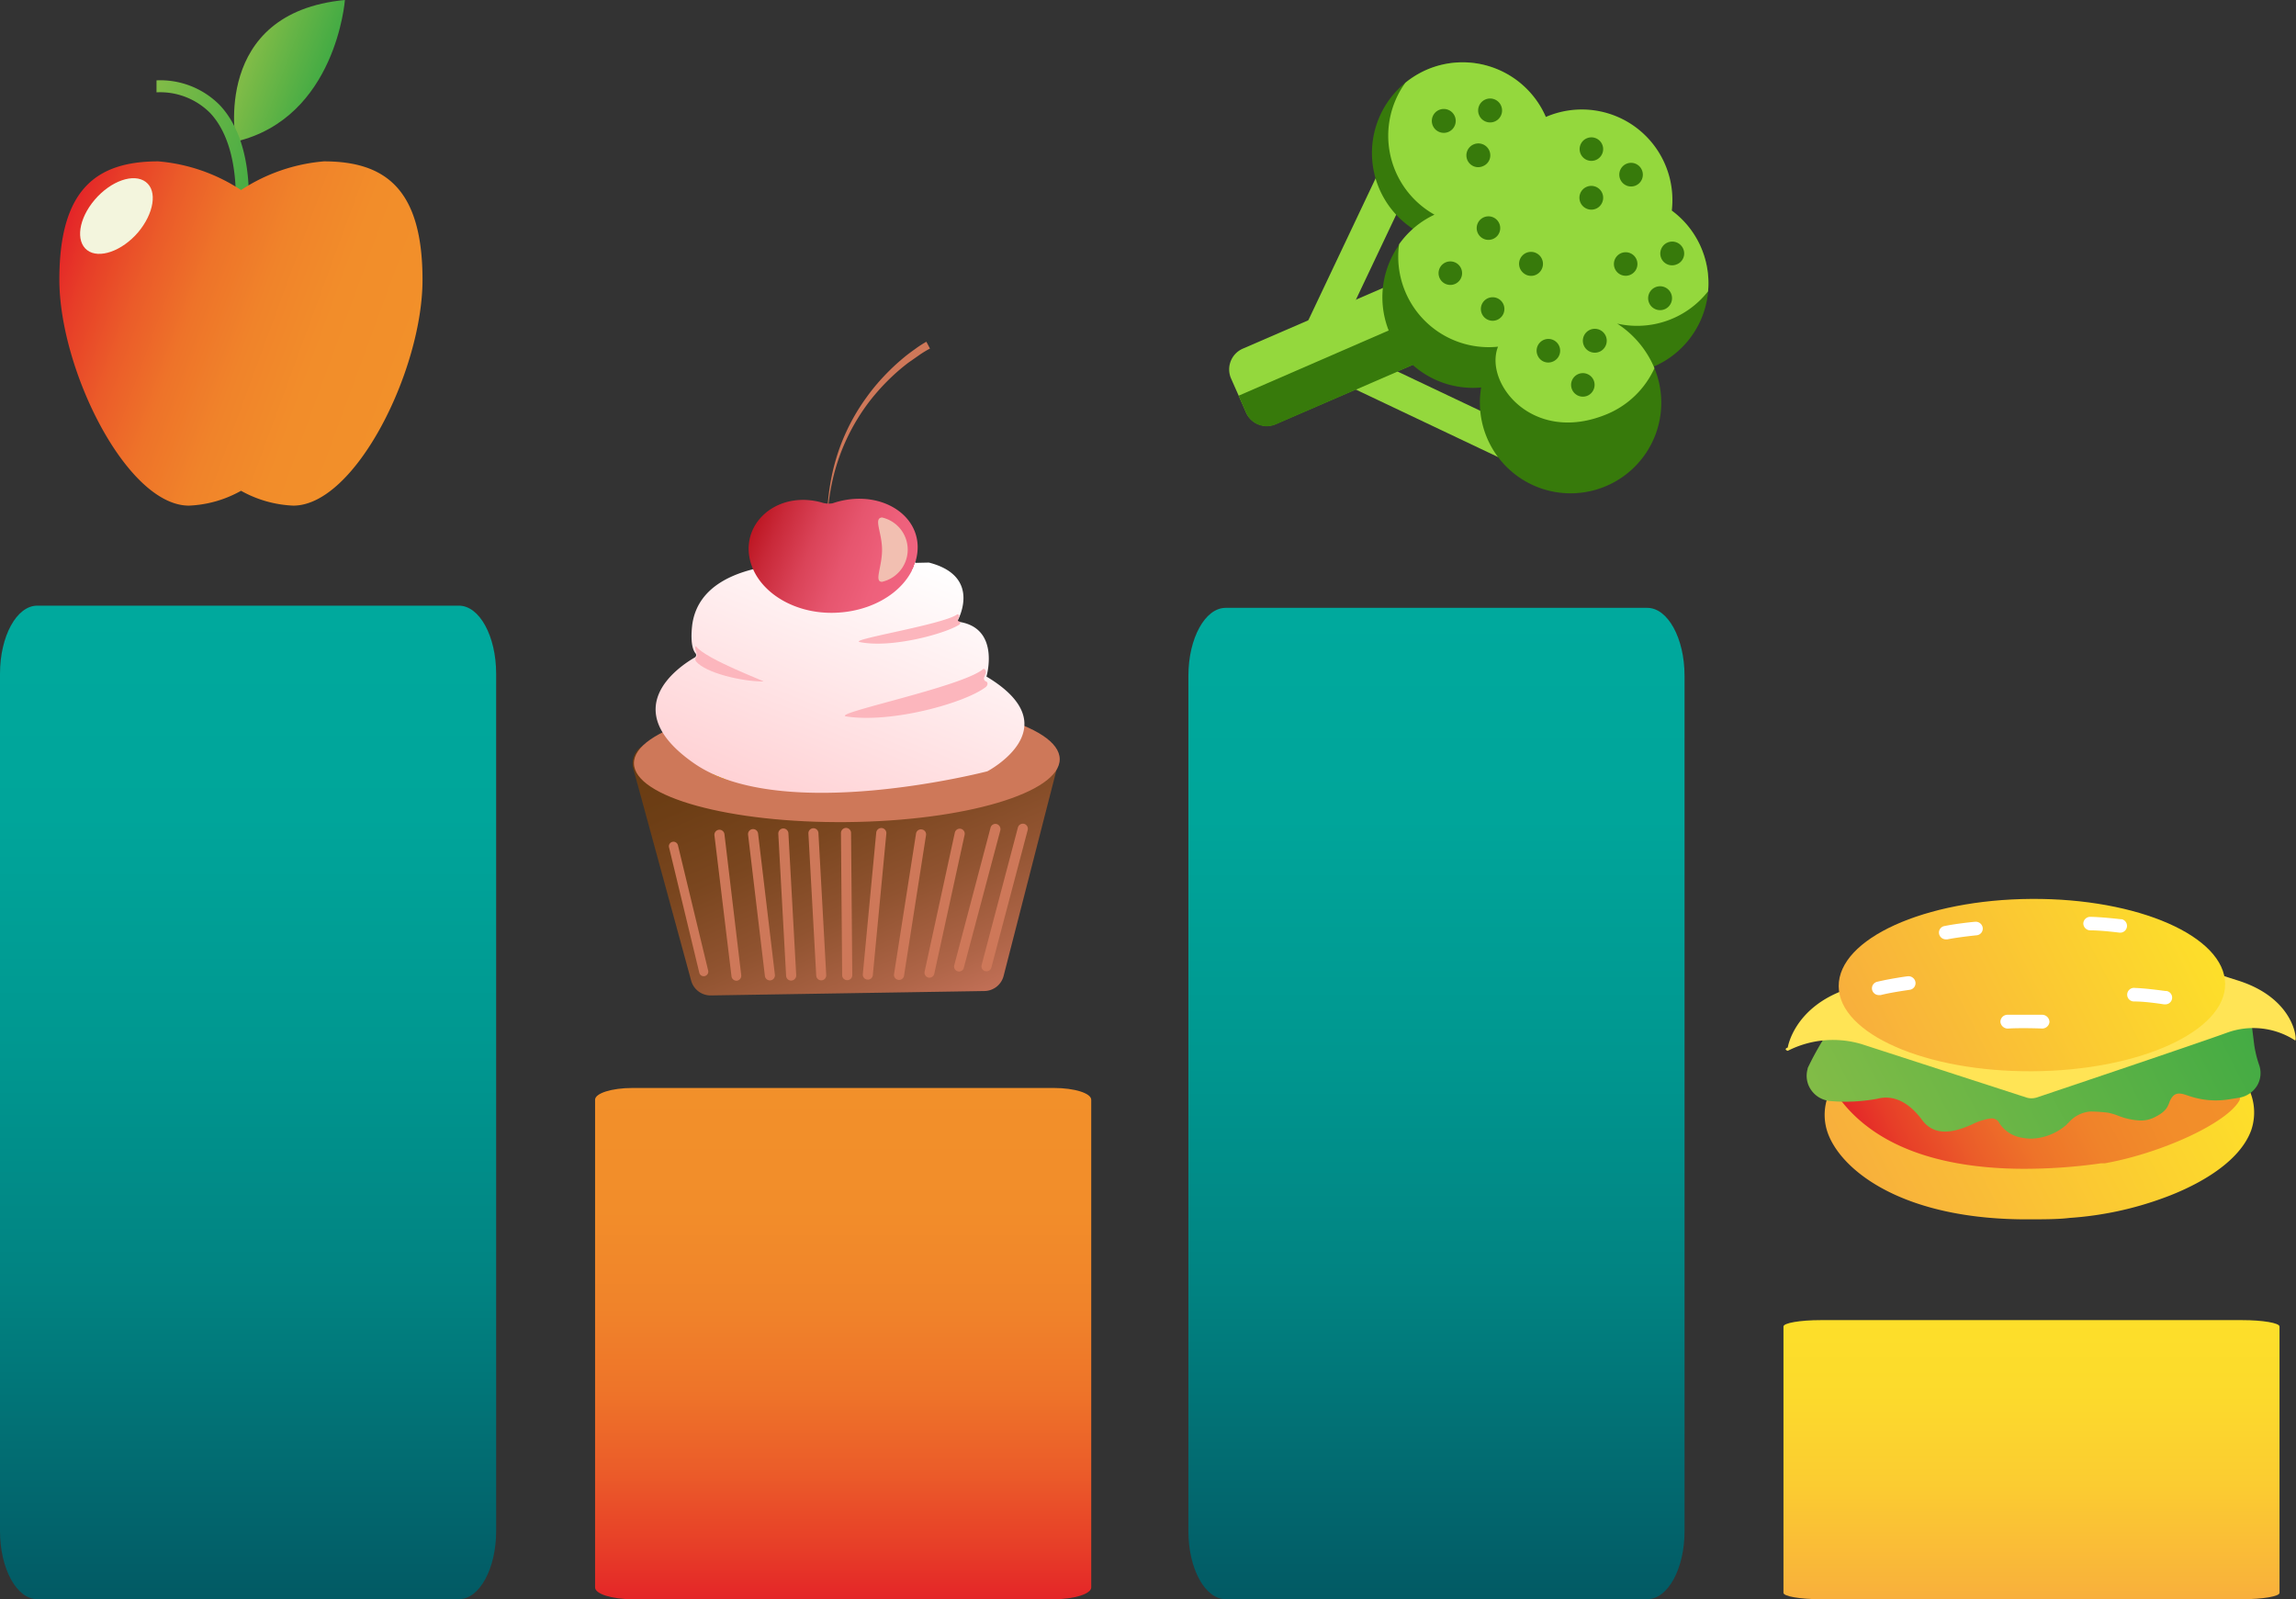 <?xml version="1.0" encoding="UTF-8"?> <svg xmlns="http://www.w3.org/2000/svg" xmlns:xlink="http://www.w3.org/1999/xlink" viewBox="0 0 208.89 145.49"><rect x="0" y="0" width="208.89" height="145.49" fill="#333333" stroke="none"/> <defs> <style> .cls-1 { fill: url(#New_Gradient_Swatch_2); } .cls-2 { fill: url(#New_Gradient_Swatch_2-2); } .cls-3 { fill: url(#linear-gradient); } .cls-4 { fill: #f3f5dd; } .cls-5 { fill: url(#linear-gradient-2); } .cls-6 { fill: #ce7859; } .cls-7 { fill: url(#linear-gradient-3); } .cls-8 { fill: #fcb6bd; } .cls-9 { fill: url(#linear-gradient-4); } .cls-10 { fill: #f2bfb1; } .cls-11 { fill: url(#New_Gradient_Swatch_1); } .cls-12 { fill: url(#linear-gradient-5); } .cls-13 { fill: url(#New_Gradient_Swatch_2-3); } .cls-14 { fill: #ffe455; } .cls-15 { fill: url(#New_Gradient_Swatch_1-2); } .cls-16 { fill: #fff; } .cls-17 { fill: url(#New_Gradient_Swatch); } .cls-18 { fill: url(#linear-gradient-6); } .cls-19 { fill: url(#New_Gradient_Swatch-2); } .cls-20 { fill: url(#linear-gradient-7); } .cls-21 { fill: #94d83d; } .cls-22 { fill: #377a0b; } </style> <linearGradient id="New_Gradient_Swatch_2" data-name="New Gradient Swatch 2" x1="6.42" y1="4.42" x2="13.55" y2="4.42" gradientTransform="translate(18.03 -1.36) rotate(20.19)" gradientUnits="userSpaceOnUse"> <stop offset="0" stop-color="#82bc47"></stop> <stop offset="1" stop-color="#43ab44"></stop> </linearGradient> <linearGradient id="New_Gradient_Swatch_2-2" x1="-0.56" y1="13.88" x2="11.63" y2="13.88" xlink:href="#New_Gradient_Swatch_2"></linearGradient> <linearGradient id="linear-gradient" x1="-3.82" y1="27.64" x2="29.82" y2="27.64" gradientTransform="translate(18.03 -1.36) rotate(20.19)" gradientUnits="userSpaceOnUse"> <stop offset="0" stop-color="#e42528"></stop> <stop offset="0.1" stop-color="#e73e28"></stop> <stop offset="0.25" stop-color="#eb5c29"></stop> <stop offset="0.4" stop-color="#ee7329"></stop> <stop offset="0.57" stop-color="#f0832a"></stop> <stop offset="0.76" stop-color="#f28d2a"></stop> <stop offset="1" stop-color="#f2902a"></stop> </linearGradient> <linearGradient id="linear-gradient-2" x1="-174" y1="306.34" x2="-197.3" y2="283.04" gradientTransform="translate(359.95 -128.43) rotate(21.64)" gradientUnits="userSpaceOnUse"> <stop offset="0" stop-color="#c16f56"></stop> <stop offset="0.11" stop-color="#af6548"></stop> <stop offset="0.35" stop-color="#905330"></stop> <stop offset="0.58" stop-color="#7a461f"></stop> <stop offset="0.8" stop-color="#6d3e15"></stop> <stop offset="1" stop-color="#683b11"></stop> </linearGradient> <linearGradient id="linear-gradient-3" x1="-192.18" y1="293.66" x2="-192.18" y2="268.4" gradientTransform="translate(359.95 -128.43) rotate(21.64)" gradientUnits="userSpaceOnUse"> <stop offset="0" stop-color="#ffee25"></stop> <stop offset="0" stop-color="#ffe84c"></stop> <stop offset="0" stop-color="#ffe176"></stop> <stop offset="0" stop-color="#ffdc98"></stop> <stop offset="0" stop-color="#ffd7b3"></stop> <stop offset="0" stop-color="#ffd4c6"></stop> <stop offset="0" stop-color="#ffd3d1"></stop> <stop offset="0" stop-color="#ffd2d5"></stop> <stop offset="1" stop-color="#fff"></stop> </linearGradient> <linearGradient id="linear-gradient-4" x1="-205.84" y1="270.8" x2="-190.95" y2="270.8" gradientTransform="translate(359.95 -128.43) rotate(21.64)" gradientUnits="userSpaceOnUse"> <stop offset="0" stop-color="#bd1622"></stop> <stop offset="0.14" stop-color="#c92939"></stop> <stop offset="0.37" stop-color="#da4358"></stop> <stop offset="0.59" stop-color="#e6556e"></stop> <stop offset="0.81" stop-color="#ee607b"></stop> <stop offset="1" stop-color="#f06480"></stop> <stop offset="1" stop-color="#fff"></stop> </linearGradient> <linearGradient id="New_Gradient_Swatch_1" data-name="New Gradient Swatch 1" x1="76.56" y1="348.07" x2="112.54" y2="348.07" gradientTransform="translate(-55.94 -165.74) rotate(-26.89)" gradientUnits="userSpaceOnUse"> <stop offset="0" stop-color="#f8af3c"></stop> <stop offset="1" stop-color="#fddf2a"></stop> </linearGradient> <linearGradient id="linear-gradient-5" x1="78.9" y1="345.93" x2="112.91" y2="345.93" gradientTransform="translate(-55.94 -165.74) rotate(-26.89)" xlink:href="#linear-gradient"></linearGradient> <linearGradient id="New_Gradient_Swatch_2-3" x1="76.98" y1="342.22" x2="115.76" y2="342.22" gradientTransform="translate(-55.94 -165.74) rotate(-26.89)" xlink:href="#New_Gradient_Swatch_2"></linearGradient> <linearGradient id="New_Gradient_Swatch_1-2" x1="83.13" y1="336.66" x2="115.4" y2="336.66" gradientTransform="translate(-54.36 -167.22) rotate(-26.54)" xlink:href="#New_Gradient_Swatch_1"></linearGradient> <linearGradient id="New_Gradient_Swatch" data-name="New Gradient Swatch" x1="22.57" y1="145.49" x2="22.57" y2="55.1" gradientUnits="userSpaceOnUse"> <stop offset="0" stop-color="#025a64"></stop> <stop offset="0.07" stop-color="#02636b"></stop> <stop offset="0.31" stop-color="#018281"></stop> <stop offset="0.55" stop-color="#009790"></stop> <stop offset="0.79" stop-color="#00a59a"></stop> <stop offset="1" stop-color="#00a99d"></stop> </linearGradient> <linearGradient id="linear-gradient-6" x1="76.71" y1="145.49" x2="76.71" y2="98.98" gradientTransform="matrix(1, 0, 0, 1, 0, 0)" xlink:href="#linear-gradient"></linearGradient> <linearGradient id="New_Gradient_Swatch-2" x1="130.69" y1="145.49" x2="130.69" y2="55.3" xlink:href="#New_Gradient_Swatch"></linearGradient> <linearGradient id="linear-gradient-7" x1="184.83" y1="145.49" x2="184.83" y2="120.1" gradientUnits="userSpaceOnUse"> <stop offset="0" stop-color="#f8af3c"></stop> <stop offset="0.06" stop-color="#f9b43a"></stop> <stop offset="0.41" stop-color="#fbcc31"></stop> <stop offset="0.73" stop-color="#fcda2c"></stop> <stop offset="1" stop-color="#fddf2a"></stop> </linearGradient> </defs> <g id="Layer_2" data-name="Layer 2"> <g id="Layer_1-2" data-name="Layer 1"> <g> <path class="cls-1" d="M21.46,12.88S19.2,1.16,31.38,0C31.38,0,30.59,10.71,21.46,12.88Z"></path> <path class="cls-2" d="M22.52,20.15,21.35,20c0-.06.84-6.45-2.23-9.72A6.42,6.42,0,0,0,14.24,8.4V7.31A7.6,7.6,0,0,1,20,9.57C23.43,13.21,22.55,19.87,22.52,20.15Z"></path> <path class="cls-3" d="M29.47,14.68a16.16,16.16,0,0,0-7.54,2.61,16.13,16.13,0,0,0-7.53-2.61c-5.65,0-9,2.56-9,10.76S11.54,46,17.19,46a10.55,10.55,0,0,0,4.74-1.35A10.62,10.62,0,0,0,26.68,46c5.65,0,11.76-12.34,11.76-20.54S35.12,14.68,29.47,14.68Z"></path> <path class="cls-4" d="M12.57,21.13C11.1,22.85,9,23.58,7.93,22.76s-.78-2.87.69-4.59,3.55-2.44,4.64-1.62S14,19.42,12.57,21.13Z"></path> </g> <path class="cls-5" d="M89.57,90.16l-24.9.4a1.83,1.83,0,0,1-1.79-1.35L57.62,69.94a1.83,1.83,0,0,1,1.75-2.32l35.07-.29a1.83,1.83,0,0,1,1.79,2.29L91.31,88.78A1.83,1.83,0,0,1,89.57,90.16Z"></path> <ellipse class="cls-6" cx="76.92" cy="69.38" rx="19.37" ry="5.54" transform="matrix(1, -0.01, 0.01, 1, -0.57, 0.64)"></ellipse> <path class="cls-7" d="M76.41,51.36S64.11,49.87,63,56.7c0,0-.32,2,.27,2.73a.25.25,0,0,1-.07.39c-1.5.87-7.13,4.68-.09,9.6,8,5.62,26.72.75,26.72.75s7.64-4-.08-8.62c0,0,1.33-4.54-2.67-5,0,0,2.39-4.1-2.57-5.37Z"></path> <path class="cls-6" d="M64.12,88.8h0a.41.41,0,0,1-.5-.31l-2.75-11.4a.41.41,0,0,1,.3-.5h0a.42.42,0,0,1,.51.31l2.75,11.4A.42.42,0,0,1,64.12,88.8Z"></path> <path class="cls-6" d="M67.06,89.22h0a.46.46,0,0,1-.51-.41L65,76a.46.46,0,0,1,.4-.51h0a.46.46,0,0,1,.51.4l1.53,12.85A.46.46,0,0,1,67.06,89.22Z"></path> <path class="cls-6" d="M70.1,89.19h0a.46.46,0,0,1-.51-.4L68.06,75.94a.46.46,0,0,1,.4-.51h0a.46.46,0,0,1,.51.4L70.5,88.68A.46.46,0,0,1,70.1,89.19Z"></path> <path class="cls-6" d="M72,89.21h0a.46.46,0,0,1-.48-.43l-.71-12.92a.47.47,0,0,1,.43-.49h0a.47.47,0,0,1,.49.44l.71,12.92A.47.47,0,0,1,72,89.21Z"></path> <path class="cls-6" d="M74.74,89.19h0a.46.46,0,0,1-.48-.44l-.71-12.91a.46.46,0,0,1,.43-.49h0a.46.46,0,0,1,.48.43l.71,12.92A.46.46,0,0,1,74.74,89.19Z"></path> <path class="cls-6" d="M77.08,89.17h0a.45.45,0,0,1-.46-.45l-.11-12.94a.47.47,0,0,1,.46-.46h0a.46.46,0,0,1,.46.45l.11,12.94A.45.45,0,0,1,77.08,89.17Z"></path> <path class="cls-6" d="M78.91,89.12h0a.45.45,0,0,1-.41-.5l1.22-12.88a.47.47,0,0,1,.5-.41h0a.47.47,0,0,1,.42.5L79.41,88.71A.45.45,0,0,1,78.91,89.12Z"></path> <path class="cls-6" d="M81.72,89.14h0a.45.45,0,0,1-.38-.52l2-12.78a.45.45,0,0,1,.52-.38h0a.45.45,0,0,1,.39.52l-2,12.78A.45.45,0,0,1,81.72,89.14Z"></path> <path class="cls-6" d="M84.48,88.94h0a.46.46,0,0,1-.36-.54l2.75-12.65a.46.46,0,0,1,.54-.35h0a.46.46,0,0,1,.35.55L85,88.59A.45.45,0,0,1,84.48,88.94Z"></path> <path class="cls-6" d="M87.14,88.37h0a.45.45,0,0,1-.32-.56l3.3-12.51a.46.46,0,0,1,.56-.33h0a.48.48,0,0,1,.33.57L87.7,88A.45.45,0,0,1,87.14,88.37Z"></path> <path class="cls-6" d="M89.63,88.35h0a.45.45,0,0,1-.32-.56l3.3-12.51a.47.47,0,0,1,.56-.33h0a.46.46,0,0,1,.33.56L90.2,88A.46.46,0,0,1,89.63,88.35Z"></path> <path class="cls-8" d="M78.21,58.41c-1-.23,7.52-1.57,8.87-2.51.1-.07.23.1.18.21l-.1.23a.14.14,0,0,0,.1.2h0c.16,0,.14.21,0,.3C85.94,57.67,81.07,59,78.21,58.41Z"></path> <path class="cls-8" d="M69.46,62c.22,0-5.2-2-6.13-3.19-.08-.09-.13.18,0,.47l.07.27c0,.11,0,.24-.07.26h0c-.11.05-.09.27,0,.37C64.2,61.22,67.47,62,69.46,62Z"></path> <path class="cls-8" d="M77,65.18c-1.55-.24,10.55-2.69,12.43-4.3.15-.12.32.16.25.36l-.14.38a.29.29,0,0,0,.15.37h0c.22.06.19.36,0,.51C87.85,63.93,81.17,65.82,77,65.18Z"></path> <path class="cls-6" d="M84.61,31.71c-.34.18-.69.39-1,.61s-.66.46-1,.7a18.55,18.55,0,0,0-1.83,1.6,19.81,19.81,0,0,0-1.61,1.81,18.67,18.67,0,0,0-3.24,6.51,20.34,20.34,0,0,0-.68,4.85,20.68,20.68,0,0,1,.51-4.89,18.45,18.45,0,0,1,3.06-6.73,18.1,18.1,0,0,1,1.58-1.92,19.59,19.59,0,0,1,1.82-1.71c.32-.27.66-.52,1-.76a9.64,9.64,0,0,1,1.06-.69Z"></path> <path class="cls-9" d="M83.49,49.75c0,3.25-3.4,5.91-7.64,6s-7.71-2.57-7.74-5.82c0-3,3.11-5.19,6.63-4.22a2.12,2.12,0,0,0,1,.08C79.65,44.45,83.46,46.5,83.49,49.75Z"></path> <path class="cls-10" d="M80.25,50c0,1.62-.75,2.93,0,2.93a3,3,0,0,0,0-5.85C79.45,47.13,80.24,48.43,80.25,50Z"></path> <g> <path class="cls-11" d="M202.25,96.93c-.05,0-27.26.93-34.36,1.4-.48,0-.66.14-.71.25a.61.61,0,0,0-.47.31,4.93,4.93,0,0,0-.38,4.29c1.3,3.39,6.92,7.85,18.43,7.75,1,0,2.55,0,3.55-.13h0a30.68,30.68,0,0,0,8.51-1.81c2-.72,6.77-2.77,8-6.18a5,5,0,0,0-.52-4.28C204.09,98.21,202.55,96.75,202.25,96.93Z"></path> <path class="cls-12" d="M203.07,97c0,.21-28.07.71-34.08,1,.52-.51,1.09-1,1-1a19.32,19.32,0,0,0-1.64,1.08,1.75,1.75,0,0,0-.48.06s.08.07.24.11l-.79.56a.6.6,0,0,0-.17.85c3.66,5.17,10.44,6.6,16.55,6.67a49.12,49.12,0,0,0,7.48-.5h0l.19,0h.14a.05.05,0,0,1,0,0c5.13-.92,11.07-3.63,12.24-5.72.17-.29-.05-3.83-.36-4C203.29,96,203.18,96.42,203.07,97Z"></path> <path class="cls-13" d="M205.09,95.07l-.33-2.64a.67.67,0,0,0-.75-.56.63.63,0,0,0-.57.61c-6,0-36.18-1.18-36.51-1.21s.41.88.38,1.23a26.23,26.23,0,0,0-2.85,4.68l0,.06a2.25,2.25,0,0,0,.23,1.79,2.4,2.4,0,0,0,.73.76,2.49,2.49,0,0,0,1,.37,15.79,15.79,0,0,0,4.38-.2c1.45-.38,2.86.29,4.08,1.94s3.16,1,4.51.41a5.5,5.5,0,0,1,1.67-.55.78.78,0,0,1,.86.45,3,3,0,0,0,2.07,1.3,4.11,4.11,0,0,0,.84.08,5.12,5.12,0,0,0,3.23-1.31h0l0,0c0-.05.08-.09.09-.09h0a2.93,2.93,0,0,1,2.06-1.07,14.48,14.48,0,0,1,1.58.11h0a5.84,5.84,0,0,1,.91.27,6.14,6.14,0,0,0,2.06.44,2.77,2.77,0,0,0,1.17-.25c1-.48,1.23-.85,1.42-1.35a1.83,1.83,0,0,1,.23-.47c.24-.34.54-.51,1.26-.27l.39.13a7.53,7.53,0,0,0,3.59.28l.88-.14a2.37,2.37,0,0,0,1.68-1.15,2.24,2.24,0,0,0,.15-1.85A10.2,10.2,0,0,1,205.09,95.07Z"></path> <path class="cls-14" d="M203.63,89.21l-16.8-5.35a1.58,1.58,0,0,0-.89,0S171.72,88.71,168,90c-4.81,1.66-5.35,5.3-5.35,5.3-.25.09-.25.22,0,.3A9.08,9.08,0,0,1,169.4,95l15,4.86a1.53,1.53,0,0,0,.45.06,1.84,1.84,0,0,0,.44-.07s14.56-4.89,17.38-5.92a7,7,0,0,1,6.15.73C209,94.58,208.73,90.83,203.63,89.21Z"></path> <ellipse class="cls-15" cx="184.87" cy="89.61" rx="17.58" ry="7.84" transform="translate(-0.55 1.14) rotate(-0.35)"></ellipse> <path class="cls-16" d="M179.69,83.86c-.07,0-1.67.16-2.79.39a.6.6,0,0,0-.48.72.63.63,0,0,0,.63.49h.12c1.05-.21,2.64-.37,2.65-.37a.61.61,0,0,0,.57-.67A.64.64,0,0,0,179.69,83.86Z"></path> <path class="cls-16" d="M193,83.63c-.07,0-1.67-.2-2.81-.22a.63.63,0,0,0-.65.6.64.64,0,0,0,.63.63c1.08,0,2.66.21,2.67.21h.09a.62.62,0,0,0,.07-1.23Z"></path> <path class="cls-16" d="M185.82,92.32c-.48,0-2.28,0-3.16,0A.64.64,0,0,0,182,93a.68.68,0,0,0,.76.57c1.2-.07,3,0,3,0h0a.66.66,0,0,0,.7-.59A.67.67,0,0,0,185.82,92.32Z"></path> <path class="cls-16" d="M173.55,88.82c-.07,0-1.66.23-2.77.5a.61.61,0,0,0-.45.75.63.63,0,0,0,.62.46l.15,0c1-.26,2.62-.47,2.63-.48a.61.61,0,0,0,.54-.69A.64.64,0,0,0,173.55,88.82Z"></path> <path class="cls-16" d="M197.05,90.16c-.07,0-1.66-.24-2.8-.28a.62.62,0,1,0-.05,1.23c1.08,0,2.66.26,2.67.26h.1a.61.61,0,0,0,.08-1.22Z"></path> </g> <path class="cls-17" d="M41.75,145.49H3.39c-1.87,0-3.39-2.78-3.39-6.2v-78c0-3.42,1.52-6.19,3.39-6.19H41.75c1.87,0,3.39,2.77,3.39,6.19v78C45.14,142.71,43.62,145.49,41.75,145.49Z"></path> <path class="cls-18" d="M95.89,145.49H57.53c-1.87,0-3.39-.48-3.39-1.07V100.05c0-.59,1.52-1.07,3.39-1.07H95.89c1.87,0,3.39.48,3.39,1.07v44.37C99.28,145,97.76,145.49,95.89,145.49Z"></path> <path class="cls-19" d="M149.87,145.49H111.51c-1.87,0-3.39-2.77-3.39-6.19V61.48c0-3.41,1.52-6.18,3.39-6.18h38.36c1.87,0,3.39,2.77,3.39,6.18V139.3C153.26,142.72,151.74,145.49,149.87,145.49Z"></path> <path class="cls-20" d="M204,145.49H165.65c-1.88,0-3.39-.26-3.39-.58V120.68c0-.32,1.51-.58,3.39-.58H204c1.87,0,3.39.26,3.39.58v24.23C207.4,145.23,205.88,145.49,204,145.49Z"></path> </g> <g id="Layer_2-2" data-name="Layer 2"> <g> <rect class="cls-21" x="129.17" y="27.69" width="3.11" height="19.06" transform="translate(41.06 139.37) rotate(-64.62)"></rect> <rect class="cls-21" x="114.81" y="20.04" width="19.06" height="3.11" transform="translate(51.56 124.7) rotate(-64.64)"></rect> <path class="cls-21" d="M116.07,38.57a2.06,2.06,0,0,1-2.71-1.07L112,34.43a2.06,2.06,0,0,1,1.07-2.71l15.84-6.86,3,6.86Z"></path> <path class="cls-22" d="M129.83,28.55,112.69,36l.67,1.54a2.06,2.06,0,0,0,2.71,1.07L131.31,32Z"></path> <g> <path class="cls-22" d="M136.35,21.49a8.25,8.25,0,1,1,4.29-10.85A8.25,8.25,0,0,1,136.35,21.49Z"></path> <path class="cls-22" d="M150.46,33.35a8.24,8.24,0,1,1,4.3-10.84A8.24,8.24,0,0,1,150.46,33.35Z"></path> <path class="cls-22" d="M146.17,44.2a8.25,8.25,0,1,1,4.29-10.85A8.24,8.24,0,0,1,146.17,44.2Z"></path> <path class="cls-22" d="M137.28,34.61a8.24,8.24,0,1,1,4.29-10.84A8.25,8.25,0,0,1,137.28,34.61Z"></path> <path class="cls-21" d="M150.52,33.5l-.06-.15a8.91,8.91,0,0,0-3.33-3.91,8.2,8.2,0,0,0,8.27-2.94,8.21,8.21,0,0,0-3.3-7.34,8.24,8.24,0,0,0-11.46-8.52h0a8.25,8.25,0,0,0-10.85-4.29,8.39,8.39,0,0,0-1.93,1.18,8.23,8.23,0,0,0,2.65,12,8.16,8.16,0,0,0-3.22,2.69,8.23,8.23,0,0,0,9,9.32c-1.31,3.31,3.19,9,10,6.1A8.22,8.22,0,0,0,150.52,33.5Z"></path> </g> <g> <path class="cls-22" d="M136,11.05a1.07,1.07,0,1,1-.86-2,1.07,1.07,0,1,1,.86,2Z"></path> <path class="cls-22" d="M131.78,12a1.07,1.07,0,0,1-.85-2,1.07,1.07,0,1,1,.85,2Z"></path> <path class="cls-22" d="M134.91,15.12a1.07,1.07,0,0,1-1.41-.56,1.07,1.07,0,0,1,2-.85A1.06,1.06,0,0,1,134.91,15.12Z"></path> <path class="cls-22" d="M148,16.89a1.08,1.08,0,0,1-.6-1.4,1.07,1.07,0,0,1,1.39-.6,1.08,1.08,0,0,1,.6,1.4A1.07,1.07,0,0,1,148,16.89Z"></path> <path class="cls-22" d="M144.39,14.56a1.07,1.07,0,1,1,1.39-.6A1.07,1.07,0,0,1,144.39,14.56Z"></path> <path class="cls-22" d="M144.39,19a1.08,1.08,0,1,1,1.39-.61A1.07,1.07,0,0,1,144.39,19Z"></path> <path class="cls-22" d="M152.55,24.05a1.07,1.07,0,0,1-1.41-.56,1.07,1.07,0,0,1,2-.85A1.06,1.06,0,0,1,152.55,24.05Z"></path> <path class="cls-22" d="M148.33,25a1.07,1.07,0,0,1-1.41-.56,1.07,1.07,0,1,1,1.41.56Z"></path> <path class="cls-22" d="M151.46,28.13a1.07,1.07,0,1,1-.85-2,1.07,1.07,0,0,1,.85,2Z"></path> <path class="cls-22" d="M145.52,32a1.07,1.07,0,1,1-.85-2,1.07,1.07,0,1,1,.85,2Z"></path> <path class="cls-22" d="M141.29,32.89a1.05,1.05,0,0,1-1.4-.56,1.07,1.07,0,1,1,1.4.56Z"></path> <path class="cls-22" d="M144.43,36a1.07,1.07,0,1,1,.56-1.41A1.08,1.08,0,0,1,144.43,36Z"></path> <path class="cls-22" d="M138.58,24.82A1.07,1.07,0,0,1,140,23.18a1.09,1.09,0,0,1,.13,1.52A1.07,1.07,0,0,1,138.58,24.82Z"></path> <path class="cls-22" d="M134.73,21.57a1.07,1.07,0,1,1,1.51-.13A1.07,1.07,0,0,1,134.73,21.57Z"></path> <path class="cls-22" d="M131.26,25.67a1.07,1.07,0,1,1,1.51-.13A1.07,1.07,0,0,1,131.26,25.67Z"></path> <path class="cls-22" d="M135.11,28.93a1.07,1.07,0,1,1,1.51-.13A1.07,1.07,0,0,1,135.11,28.93Z"></path> </g> </g> </g> </g> </svg> 